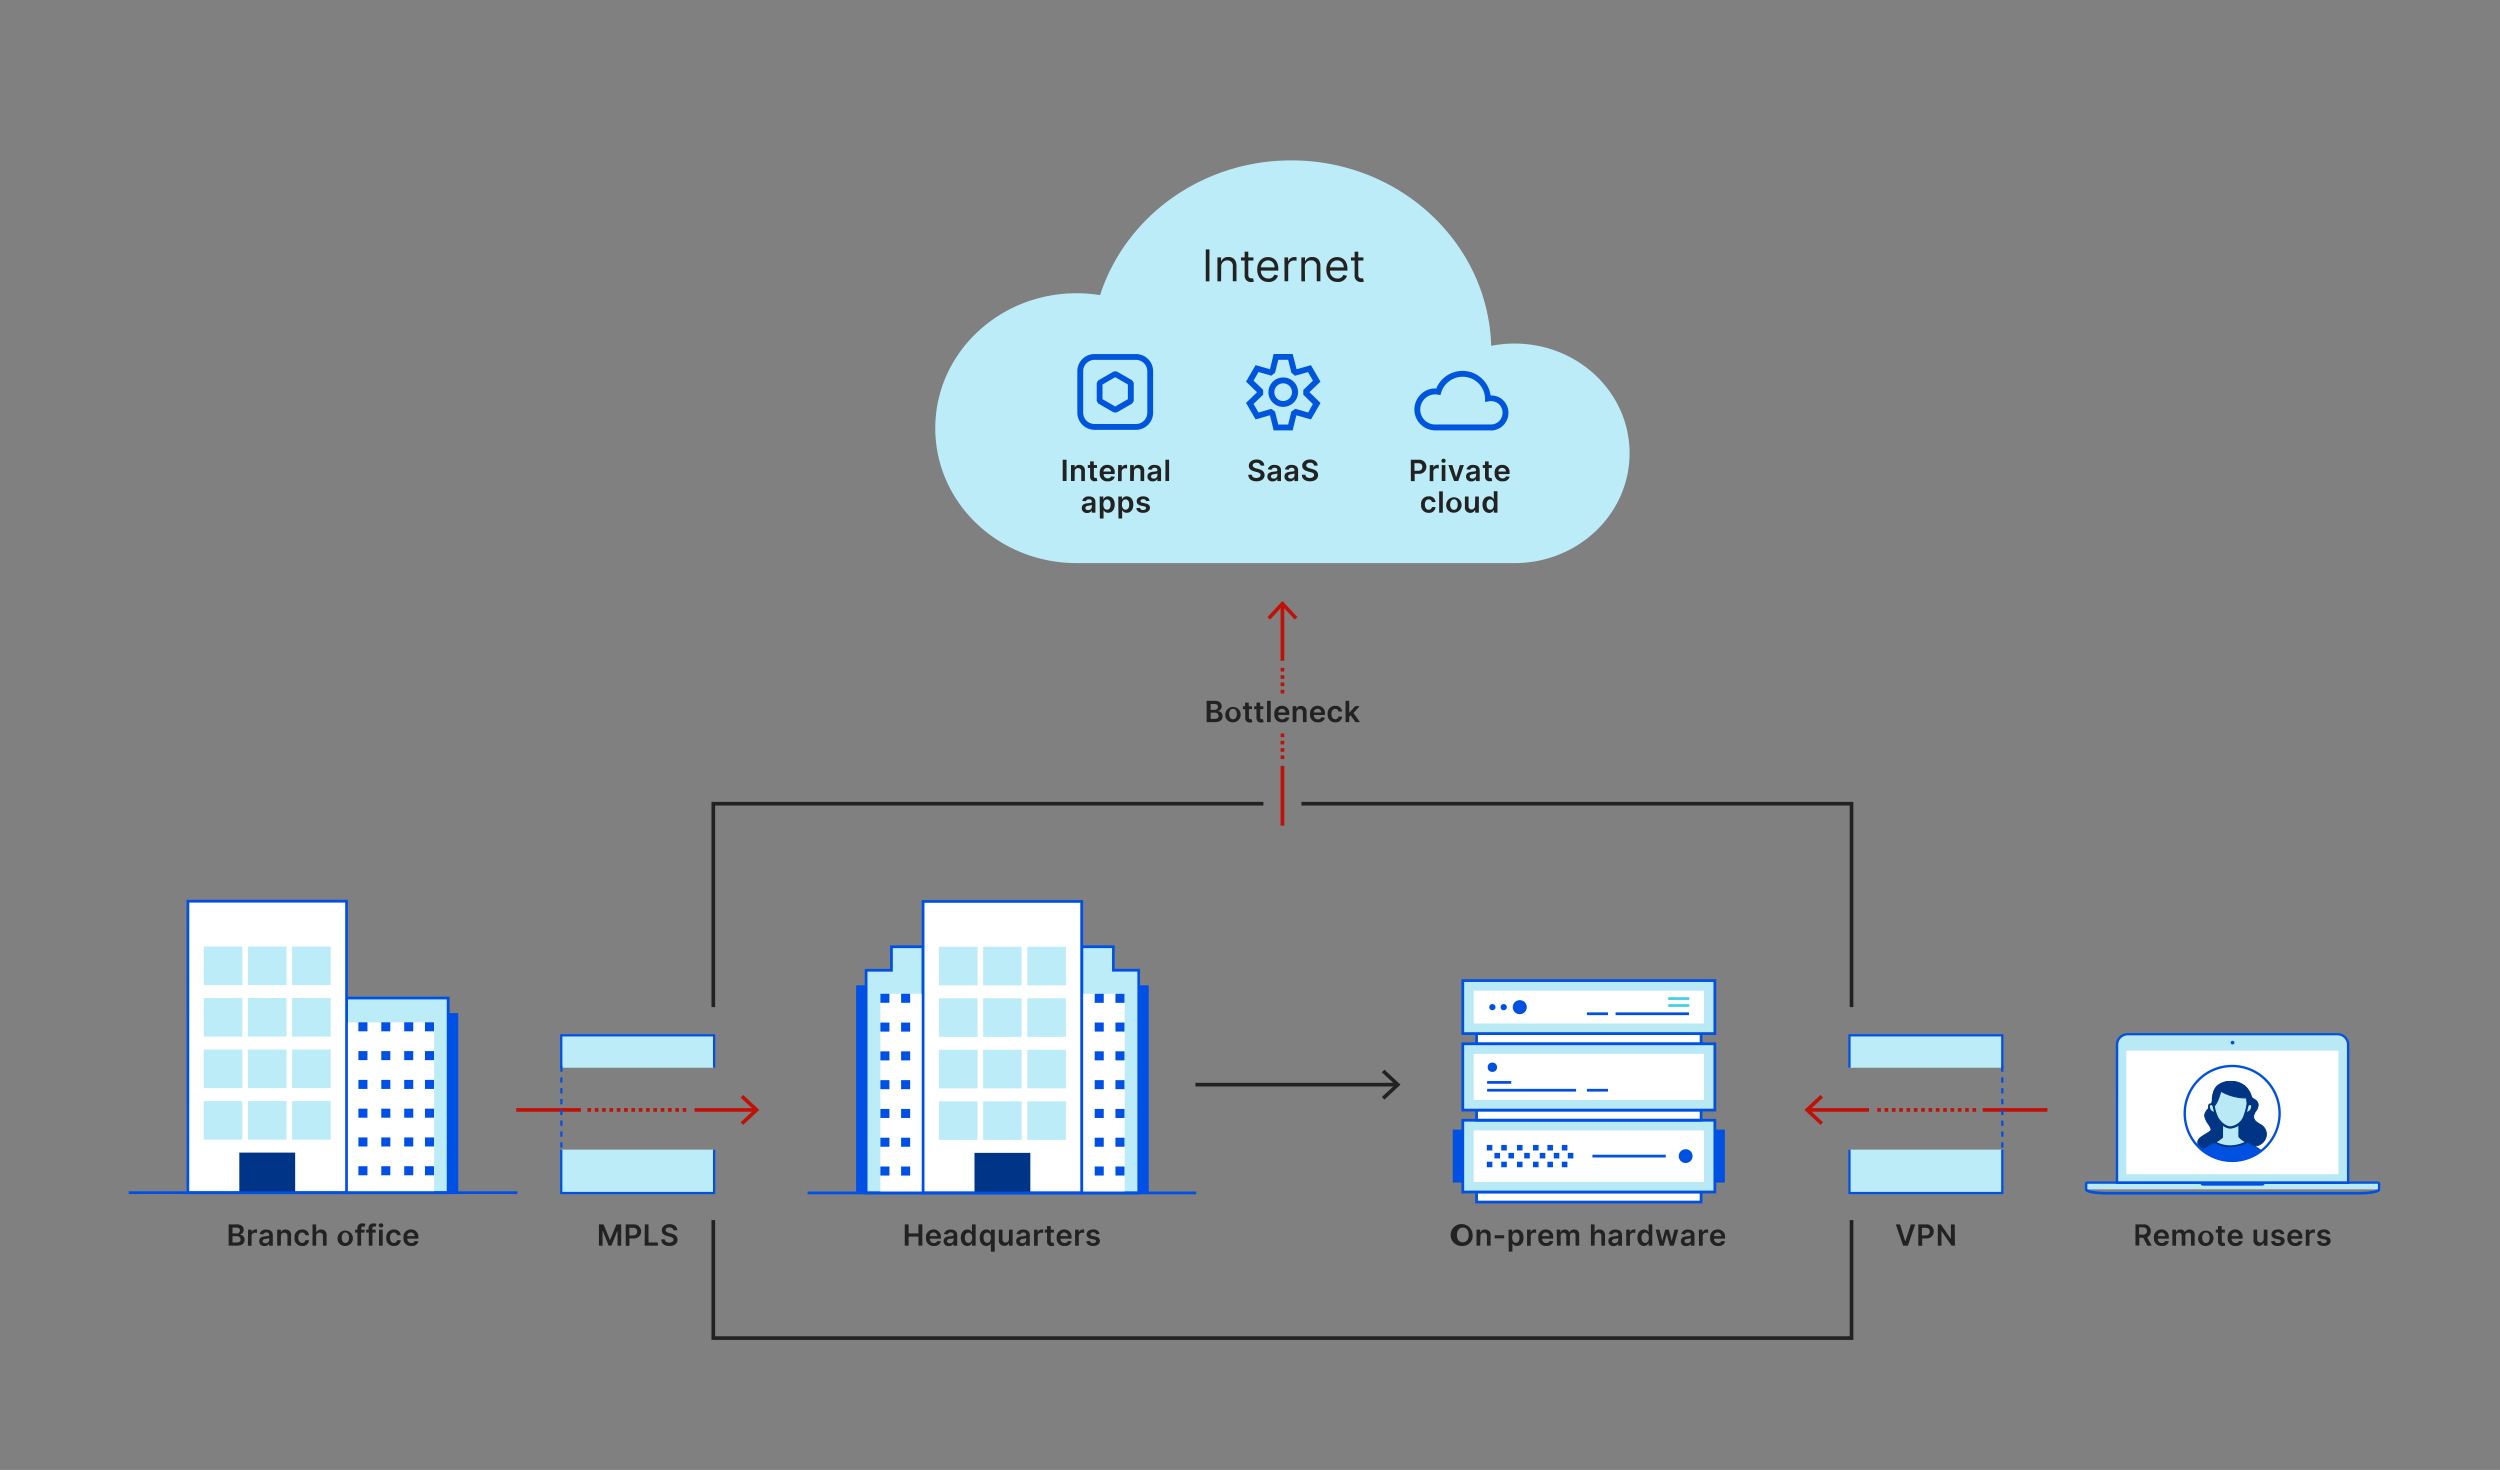<svg id="Layer_1" data-name="Layer 1" xmlns="http://www.w3.org/2000/svg" xmlns:xlink="http://www.w3.org/1999/xlink" viewBox="0 0 682.69 401.4"><rect x="0" y="0" width="682.69" height="401.4" fill="#808080" stroke="none"/><defs><style>.cls-1,.cls-14{fill:#0050e2;}.cls-2{fill:#222;}.cls-3{fill:#fff;}.cls-10,.cls-4{fill:#b9e9f4;}.cls-5{fill:#47cee8;}.cls-6{fill:#bcecf7;}.cls-7{fill:#0050e5;}.cls-8{fill:#003487;}.cls-9{fill:#bf1108;}.cls-10,.cls-12,.cls-14{fill-rule:evenodd;}.cls-11{clip-path:url(#clip-path);}.cls-12,.cls-13{fill:none;}.cls-12{stroke:#0050e2;stroke-miterlimit:10;stroke-width:0.33px;}.cls-15{fill:#003484;}.cls-16{fill:#003680;}.cls-17{fill:#0055dc;}</style><clipPath id="clip-path"><path class="cls-1" d="M643.74,326.22H575.59c-.64,0-6.25,0-6.25-1.39v-1.57a.65.65,0,0,1,.67-.61h79.31a.65.65,0,0,1,.67.61v1.63C650,326.15,644.78,326.22,643.74,326.22Zm5.6-3-79.33,0,0,1.53c.18.21,2.08.74,5.6.74h68.15c4,0,5.38-.55,5.6-.74Z"/></clipPath></defs><path class="cls-2" d="M399.46,340.24a3,3,0,1,1,2.67-3A2.68,2.68,0,0,1,399.46,340.24Zm0-5c-.94,0-1.61.72-1.61,2s.67,2,1.61,2,1.61-.71,1.61-2S400.41,335.21,399.46,335.21Z"/><path class="cls-2" d="M404.2,340.16h-1V335.8h1v.74h.06a1.29,1.29,0,0,1,1.29-.79,1.45,1.45,0,0,1,1.5,1.63v2.78h-1v-2.62a.82.82,0,0,0-.85-.93.9.9,0,0,0-.92,1Z"/><path class="cls-2" d="M410.77,338.16h-2.61v-.84h2.61Z"/><path class="cls-2" d="M411.94,335.8h1v.72H413a1.28,1.28,0,0,1,1.24-.77c1,0,1.8.78,1.8,2.24s-.77,2.25-1.79,2.25a1.31,1.31,0,0,1-1.25-.77H413v2.33h-1Zm2,3.59c.68,0,1-.59,1-1.41s-.35-1.39-1-1.39-1,.55-1,1.39S413.31,339.39,414,339.39Z"/><path class="cls-2" d="M417,335.8h1v.73h.05a1.07,1.07,0,0,1,1.07-.79,2.13,2.13,0,0,1,.37,0v.94a1.88,1.88,0,0,0-.48-.06.93.93,0,0,0-1,1v2.56h-1Z"/><path class="cls-2" d="M420.08,338a2,2,0,0,1,2.06-2.26,1.94,1.94,0,0,1,2,2.2v.31h-3a1.08,1.08,0,0,0,1.11,1.19.91.91,0,0,0,.92-.57l1,.11a1.77,1.77,0,0,1-1.89,1.26A2,2,0,0,1,420.08,338Zm3.07-.44a1,1,0,0,0-1-1,1,1,0,0,0-1.06,1Z"/><path class="cls-2" d="M425.09,335.8h1v.74h.05a1.21,1.21,0,0,1,1.2-.79,1.16,1.16,0,0,1,1.18.79h.05a1.33,1.33,0,0,1,1.31-.79,1.31,1.31,0,0,1,1.36,1.48v2.93h-1v-2.77a.7.7,0,0,0-.75-.78.75.75,0,0,0-.78.83v2.72h-1v-2.81a.7.7,0,0,0-.73-.74.82.82,0,0,0-.8.9v2.65h-1Z"/><path class="cls-2" d="M435.44,340.16h-1v-5.81h1v2.19h.05a1.28,1.28,0,0,1,1.3-.79,1.45,1.45,0,0,1,1.5,1.63v2.78h-1v-2.62a.82.82,0,0,0-.85-.93.92.92,0,0,0-.95,1Z"/><path class="cls-2" d="M439.2,338.94c0-1,.8-1.24,1.65-1.33s1.08-.09,1.08-.39v0c0-.42-.26-.67-.74-.67a.87.87,0,0,0-.89.55l-1-.13a1.73,1.73,0,0,1,1.84-1.2c.84,0,1.78.34,1.78,1.49v2.92h-1v-.6h0a1.33,1.33,0,0,1-1.28.69A1.29,1.29,0,0,1,439.2,338.94Zm2.73-.34v-.52a3.1,3.1,0,0,1-.94.22c-.46.06-.8.23-.8.62s.3.57.73.57A.93.93,0,0,0,441.93,338.6Z"/><path class="cls-2" d="M444.08,335.8h1v.73h.05a1.08,1.08,0,0,1,1.07-.79,2.05,2.05,0,0,1,.37,0v.94a1.86,1.86,0,0,0-.47-.06.94.94,0,0,0-1,1v2.56h-1Z"/><path class="cls-2" d="M447.15,338c0-1.46.79-2.24,1.8-2.24a1.31,1.31,0,0,1,1.25.77h0v-2.17h1v5.81h-1v-.69h-.06a1.33,1.33,0,0,1-1.25.77C447.92,340.24,447.15,339.42,447.15,338Zm3.11,0c0-.84-.36-1.39-1-1.39s-1,.58-1,1.39.36,1.41,1,1.41S450.26,338.83,450.26,338Z"/><path class="cls-2" d="M452.12,335.8h1.05l.76,3.07h0l.79-3.07h1l.79,3.05h0l.75-3.05h1.05l-1.23,4.36h-1.07l-.82-3h-.06l-.82,3h-1.07Z"/><path class="cls-2" d="M459,338.94c0-1,.81-1.24,1.65-1.33s1.08-.09,1.08-.39v0c0-.42-.26-.67-.74-.67a.87.87,0,0,0-.89.55l-1-.13a1.74,1.74,0,0,1,1.85-1.2c.83,0,1.77.34,1.77,1.49v2.92h-1v-.6h0a1.35,1.35,0,0,1-1.29.69A1.29,1.29,0,0,1,459,338.94Zm2.73-.34v-.52a3.1,3.1,0,0,1-.94.22c-.46.06-.8.23-.8.62s.3.57.73.57A.93.93,0,0,0,461.76,338.6Z"/><path class="cls-2" d="M463.91,335.8h1v.73H465a1.09,1.09,0,0,1,1.07-.79,2.05,2.05,0,0,1,.37,0v.94a1.79,1.79,0,0,0-.47-.06.94.94,0,0,0-1,1v2.56h-1Z"/><path class="cls-2" d="M467,338a2,2,0,0,1,2.07-2.26,1.94,1.94,0,0,1,2,2.2v.31h-3a1.08,1.08,0,0,0,1.12,1.19.91.91,0,0,0,.92-.57l1,.11a1.78,1.78,0,0,1-1.9,1.26A2,2,0,0,1,467,338Zm3.07-.44a1,1,0,0,0-1-1,1,1,0,0,0-1.05,1Z"/><rect class="cls-1" x="396.71" y="308.47" width="2.74" height="14.46"/><rect class="cls-1" x="468.28" y="308.47" width="2.74" height="14.46"/><rect class="cls-3" x="432.5" y="296.22" width="2.74" height="61.31" transform="translate(107.02 760.76) rotate(-90)"/><path class="cls-1" d="M464.9,328.62H402.84v-3.49H464.9Zm-61.31-.75h60.56v-2H403.59Z"/><rect class="cls-4" x="399.46" y="305.91" width="68.82" height="19.59"/><path class="cls-1" d="M468.66,325.88H399.08V305.54h69.58Zm-68.83-.75h68.08V306.29H399.83Z"/><rect class="cls-3" x="426.84" y="284.27" width="14.07" height="62.88" transform="translate(749.58 -118.16) rotate(90)"/><rect class="cls-1" x="406.01" y="312.65" width="1.52" height="1.52"/><rect class="cls-1" x="406.01" y="317.23" width="1.52" height="1.52"/><rect class="cls-1" x="408.1" y="314.82" width="1.52" height="1.52"/><rect class="cls-1" x="409.95" y="312.65" width="1.52" height="1.52"/><rect class="cls-1" x="409.95" y="317.23" width="1.52" height="1.52"/><rect class="cls-1" x="411.92" y="314.82" width="1.52" height="1.52"/><rect class="cls-1" x="414.25" y="312.65" width="1.52" height="1.52"/><rect class="cls-1" x="414.25" y="317.23" width="1.52" height="1.52"/><rect class="cls-1" x="416.22" y="314.82" width="1.52" height="1.52"/><rect class="cls-1" x="418.62" y="312.65" width="1.52" height="1.52"/><rect class="cls-1" x="418.62" y="317.23" width="1.52" height="1.52"/><rect class="cls-1" x="420.47" y="314.82" width="1.52" height="1.52"/><rect class="cls-1" x="422.56" y="312.65" width="1.52" height="1.52"/><rect class="cls-1" x="422.56" y="317.23" width="1.52" height="1.52"/><rect class="cls-1" x="424.3" y="314.82" width="1.52" height="1.52"/><rect class="cls-1" x="426.5" y="312.65" width="1.52" height="1.52"/><rect class="cls-1" x="426.5" y="317.23" width="1.52" height="1.52"/><rect class="cls-1" x="428.13" y="314.82" width="1.52" height="1.52"/><circle class="cls-1" cx="460.31" cy="315.71" r="1.89"/><rect class="cls-1" x="434.85" y="315.33" width="20.03" height="0.75"/><rect class="cls-3" x="432.5" y="273.85" width="2.74" height="61.31" transform="translate(129.39 738.39) rotate(-90)"/><path class="cls-1" d="M464.9,306.25H402.84v-3.49H464.9Zm-61.31-.75h60.56v-2H403.59Z"/><rect class="cls-4" x="399.46" y="285.03" width="68.82" height="18.1"/><path class="cls-1" d="M468.66,303.51H399.08V284.66h69.58Zm-68.83-.75h68.08V285.41H399.83Z"/><rect class="cls-3" x="427.58" y="262.64" width="12.58" height="62.88" transform="translate(727.95 -139.79) rotate(90)"/><circle class="cls-1" cx="407.53" cy="291.44" r="1.28"/><rect class="cls-1" x="406.1" y="295.2" width="6.58" height="0.75"/><rect class="cls-1" x="406.1" y="297.34" width="24.29" height="0.75"/><rect class="cls-1" x="433.35" y="297.34" width="5.75" height="0.75"/><rect class="cls-3" x="432.5" y="252.97" width="2.74" height="61.31" transform="translate(150.27 717.51) rotate(-90)"/><path class="cls-1" d="M464.9,285.37H402.84v-3.49H464.9Zm-61.31-.75h60.56v-2H403.59Z"/><rect class="cls-4" x="399.46" y="267.77" width="68.82" height="14.48"/><path class="cls-1" d="M468.66,282.62H399.08V267.4h69.58Zm-68.83-.75h68.08V268.15H399.83Z"/><rect class="cls-3" x="429.39" y="243.57" width="8.95" height="62.88" transform="translate(708.88 -158.86) rotate(90)"/><circle class="cls-1" cx="407.53" cy="275.03" r="0.85"/><circle class="cls-1" cx="410.62" cy="275.03" r="0.85"/><circle class="cls-1" cx="415.01" cy="275.03" r="1.92"/><rect class="cls-1" x="441.18" y="276.46" width="20.03" height="0.75"/><rect class="cls-1" x="433.35" y="276.46" width="5.75" height="0.75"/><rect class="cls-5" x="455.55" y="274.21" width="5.75" height="0.75"/><rect class="cls-5" x="455.55" y="272.31" width="5.75" height="0.75"/><path class="cls-2" d="M247.07,334.35h1.05v2.46h2.69v-2.46h1.06v5.81h-1.06v-2.47h-2.69v2.47h-1.05Z"/><path class="cls-2" d="M252.87,338a2.05,2.05,0,0,1,2.06-2.27,2,2,0,0,1,2,2.21v.31h-3a1.07,1.07,0,0,0,1.11,1.19.91.91,0,0,0,.92-.57l1,.11a1.77,1.77,0,0,1-1.9,1.26A2,2,0,0,1,252.87,338Zm3.07-.44a1,1,0,0,0-1-1,1,1,0,0,0-1.05,1Z"/><path class="cls-2" d="M257.67,338.94c0-1,.81-1.24,1.66-1.33s1.07-.09,1.07-.39v0c0-.43-.26-.67-.73-.67a.88.88,0,0,0-.9.55l-1-.13a1.75,1.75,0,0,1,1.85-1.21c.83,0,1.77.35,1.77,1.5v2.92h-1v-.6h0a1.35,1.35,0,0,1-1.28.69A1.3,1.3,0,0,1,257.67,338.94Zm2.74-.34v-.52a3.25,3.25,0,0,1-1,.22c-.46.06-.8.23-.8.62s.31.57.74.57A.93.93,0,0,0,260.41,338.6Z"/><path class="cls-2" d="M262.37,338c0-1.46.8-2.25,1.8-2.25a1.31,1.31,0,0,1,1.25.78h0v-2.17h1v5.81h-1v-.69h-.06a1.31,1.31,0,0,1-1.25.77C263.14,340.24,262.37,339.42,262.37,338Zm3.11,0c0-.84-.36-1.39-1-1.39s-1,.58-1,1.39.36,1.41,1,1.41S265.48,338.83,265.48,338Z"/><path class="cls-2" d="M270.58,341.8v-2.33h0a1.31,1.31,0,0,1-1.25.77c-1,0-1.79-.82-1.79-2.25s.79-2.25,1.79-2.25a1.31,1.31,0,0,1,1.25.78h.06v-.72h1v6Zm-1-5.21c-.69,0-1,.58-1,1.39s.36,1.41,1,1.41,1-.56,1-1.41S270.24,336.59,269.58,336.59Z"/><path class="cls-2" d="M275.53,335.8h1v4.36h-1v-.77h0a1.36,1.36,0,0,1-1.32.83,1.45,1.45,0,0,1-1.45-1.64V335.8h1v2.62a.81.81,0,0,0,.82.9.92.92,0,0,0,.93-1Z"/><path class="cls-2" d="M277.49,338.94c0-1,.81-1.24,1.66-1.33s1.08-.09,1.08-.39v0c0-.43-.27-.67-.74-.67a.9.9,0,0,0-.9.55l-1-.13a1.76,1.76,0,0,1,1.85-1.21c.83,0,1.77.35,1.77,1.5v2.92h-1v-.6h0a1.34,1.34,0,0,1-1.28.69A1.3,1.3,0,0,1,277.49,338.94Zm2.74-.34v-.52a3.1,3.1,0,0,1-.94.22c-.46.06-.81.23-.81.62s.31.57.74.57A.93.93,0,0,0,280.23,338.6Z"/><path class="cls-2" d="M282.37,335.8h1v.73h.05a1.07,1.07,0,0,1,1.07-.79,2.05,2.05,0,0,1,.37,0v.94a1.88,1.88,0,0,0-.48-.06.93.93,0,0,0-1,1v2.56h-1Z"/><path class="cls-2" d="M287.8,336.6h-.86v2.25c0,.41.21.5.47.5a1,1,0,0,0,.3,0l.17.81a2.4,2.4,0,0,1-.6.1,1.17,1.17,0,0,1-1.36-1.2V336.6h-.62v-.8h.62v-1h1v1h.86Z"/><path class="cls-2" d="M288.56,338a2.05,2.05,0,0,1,2.06-2.27,2,2,0,0,1,2,2.21v.31h-3a1.08,1.08,0,0,0,1.11,1.19.91.91,0,0,0,.92-.57l1,.11a1.77,1.77,0,0,1-1.89,1.26A2,2,0,0,1,288.56,338Zm3.07-.44a1,1,0,0,0-1-1,1,1,0,0,0-1.06,1Z"/><path class="cls-2" d="M293.57,335.8h1v.73h.05a1.09,1.09,0,0,1,1.08-.79,2,2,0,0,1,.36,0v.94a1.79,1.79,0,0,0-.47-.06.93.93,0,0,0-1,1v2.56h-1Z"/><path class="cls-2" d="M299.33,337.06a.76.76,0,0,0-.8-.55c-.43,0-.76.21-.75.5s.17.41.61.51l.74.15c.83.18,1.23.56,1.23,1.18,0,.83-.77,1.4-1.86,1.4s-1.74-.48-1.87-1.28l1-.1a.78.78,0,0,0,.87.6c.48,0,.81-.22.81-.52s-.19-.41-.59-.5l-.74-.15c-.84-.18-1.23-.6-1.23-1.23,0-.81.71-1.33,1.76-1.33a1.58,1.58,0,0,1,1.76,1.21Z"/><path class="cls-2" d="M329.5,191.38h2.23c1.26,0,1.88.64,1.88,1.51a1.21,1.21,0,0,1-1,1.23v.06a1.35,1.35,0,0,1,1.24,1.43c0,.9-.65,1.58-2,1.58H329.5Zm2.1,2.47a.86.86,0,0,0,1-.83c0-.45-.32-.77-.94-.77h-1.06v1.6Zm.09,2.46c.76,0,1.08-.32,1.08-.78a.94.94,0,0,0-1-.92h-1.16v1.7Z"/><path class="cls-2" d="M334.61,195a2.1,2.1,0,1,1,2.09,2.25A2,2,0,0,1,334.61,195Zm3.14,0c0-.8-.35-1.44-1.05-1.44s-1.05.64-1.05,1.44.35,1.42,1.05,1.42S337.75,195.82,337.75,195Z"/><path class="cls-2" d="M341.92,193.63h-.86v2.25c0,.41.2.51.46.51a1.44,1.44,0,0,0,.3,0l.18.8a2.09,2.09,0,0,1-.61.1,1.17,1.17,0,0,1-1.36-1.2v-2.42h-.62v-.8H340v-1h1v1h.86Z"/><path class="cls-2" d="M345,193.63h-.86v2.25c0,.41.2.51.46.51a1.44,1.44,0,0,0,.3,0l.18.8a2.09,2.09,0,0,1-.61.1,1.17,1.17,0,0,1-1.36-1.2v-2.42h-.62v-.8h.62v-1h1v1H345Z"/><path class="cls-2" d="M347,197.19h-1v-5.81h1Z"/><path class="cls-2" d="M348,195a2,2,0,0,1,2.06-2.26,1.94,1.94,0,0,1,2,2.2v.31h-3a1.07,1.07,0,0,0,1.11,1.19.91.91,0,0,0,.92-.57l1,.11a1.77,1.77,0,0,1-1.9,1.26A2,2,0,0,1,348,195Zm3.07-.44a1,1,0,0,0-1-1,1,1,0,0,0-1,1Z"/><path class="cls-2" d="M354,197.19h-1v-4.36h1v.74H354a1.31,1.31,0,0,1,1.3-.79,1.45,1.45,0,0,1,1.49,1.64v2.77h-1v-2.62a.82.82,0,0,0-.84-.93.9.9,0,0,0-.93,1Z"/><path class="cls-2" d="M357.74,195a2,2,0,0,1,2.06-2.26,1.94,1.94,0,0,1,2,2.2v.31h-3a1.07,1.07,0,0,0,1.11,1.19.91.91,0,0,0,.92-.57l1,.11a1.77,1.77,0,0,1-1.9,1.26A2,2,0,0,1,357.74,195Zm3.07-.44a1,1,0,0,0-1-1,1,1,0,0,0-1.05,1Z"/><path class="cls-2" d="M362.56,195a2,2,0,0,1,2.08-2.25,1.7,1.7,0,0,1,1.87,1.56h-1a.85.85,0,0,0-.87-.74c-.64,0-1.06.53-1.06,1.41s.41,1.43,1.06,1.43a.85.85,0,0,0,.87-.74h1a1.7,1.7,0,0,1-1.86,1.58A2,2,0,0,1,362.56,195Z"/><path class="cls-2" d="M367.44,191.38h1v3.2h.07l1.57-1.75h1.2l-1.69,1.88,1.79,2.48h-1.23l-1.33-1.86-.38.4v1.46h-1Z"/><polygon class="cls-6" points="236.51 325.77 252.08 325.77 252.08 258.54 243.44 258.54 243.44 264.96 236.51 264.96 236.51 325.77"/><path class="cls-7" d="M252.45,326.14H236.14V264.58h6.92v-6.42h9.39Zm-15.56-.75H251.7V258.91h-7.89v6.42h-6.92Z"/><rect class="cls-3" x="240.41" y="271.37" width="11.38" height="54.1"/><polygon class="cls-6" points="310.96 325.77 295.4 325.77 295.4 258.54 304.05 258.54 304.05 264.96 310.96 264.96 310.96 325.77"/><path class="cls-7" d="M311.34,326.14H295v-68h9.39v6.42h6.92Zm-15.56-.75h14.81V265.33h-6.92v-6.42h-7.89Z"/><rect class="cls-3" x="295.74" y="271.37" width="11.38" height="54.1"/><rect class="cls-7" x="240.41" y="271.37" width="2.47" height="2.47"/><rect class="cls-7" x="246.07" y="271.37" width="2.47" height="2.47"/><rect class="cls-7" x="240.41" y="279.24" width="2.47" height="2.47"/><rect class="cls-7" x="246.07" y="279.24" width="2.47" height="2.47"/><rect class="cls-7" x="240.41" y="287.1" width="2.47" height="2.47"/><rect class="cls-7" x="246.07" y="287.1" width="2.47" height="2.47"/><rect class="cls-7" x="240.41" y="294.96" width="2.47" height="2.47"/><rect class="cls-7" x="246.07" y="294.96" width="2.47" height="2.47"/><rect class="cls-7" x="240.41" y="302.82" width="2.47" height="2.47"/><rect class="cls-7" x="246.07" y="302.82" width="2.47" height="2.47"/><rect class="cls-7" x="240.41" y="310.68" width="2.47" height="2.47"/><rect class="cls-7" x="246.07" y="310.68" width="2.47" height="2.47"/><rect class="cls-7" x="240.41" y="318.55" width="2.47" height="2.47"/><rect class="cls-7" x="246.07" y="318.55" width="2.47" height="2.47"/><rect class="cls-7" x="304.61" y="271.37" width="2.47" height="2.47" transform="translate(611.68 545.22) rotate(-180)"/><rect class="cls-7" x="298.94" y="271.37" width="2.47" height="2.47" transform="translate(600.35 545.22) rotate(-180)"/><rect class="cls-7" x="304.61" y="279.24" width="2.47" height="2.47" transform="translate(611.68 560.94) rotate(-180)"/><rect class="cls-7" x="298.94" y="279.24" width="2.47" height="2.47" transform="translate(600.35 560.94) rotate(-180)"/><rect class="cls-7" x="304.61" y="287.1" width="2.47" height="2.47" transform="translate(611.68 576.66) rotate(-180)"/><rect class="cls-7" x="298.94" y="287.1" width="2.47" height="2.47" transform="translate(600.35 576.66) rotate(-180)"/><rect class="cls-7" x="304.61" y="294.96" width="2.47" height="2.47" transform="translate(611.68 592.39) rotate(-180)"/><rect class="cls-7" x="298.94" y="294.96" width="2.47" height="2.47" transform="translate(600.35 592.39) rotate(-180)"/><rect class="cls-7" x="304.61" y="302.82" width="2.47" height="2.47" transform="translate(611.68 608.11) rotate(-180)"/><rect class="cls-7" x="298.94" y="302.82" width="2.47" height="2.47" transform="translate(600.35 608.11) rotate(-180)"/><rect class="cls-7" x="304.61" y="310.68" width="2.47" height="2.47" transform="translate(611.68 623.83) rotate(-180)"/><rect class="cls-7" x="298.94" y="310.68" width="2.47" height="2.47" transform="translate(600.35 623.83) rotate(-180)"/><rect class="cls-7" x="304.61" y="318.55" width="2.47" height="2.47" transform="translate(611.68 639.56) rotate(-180)"/><rect class="cls-7" x="298.94" y="318.55" width="2.47" height="2.47" transform="translate(600.35 639.56) rotate(-180)"/><rect class="cls-7" x="310.96" y="269.07" width="2.73" height="56.7"/><rect class="cls-7" x="233.79" y="269.07" width="2.73" height="56.7"/><rect class="cls-3" x="252.08" y="246.16" width="43.32" height="79.6"/><path class="cls-7" d="M295.78,326.14H251.7V245.79h44.08Zm-43.33-.75H295V246.54H252.45Z"/><rect class="cls-8" x="266.11" y="314.82" width="15.25" height="10.95"/><rect class="cls-6" x="256.41" y="258.54" width="10.53" height="10.53"/><rect class="cls-6" x="268.47" y="258.54" width="10.53" height="10.53"/><rect class="cls-6" x="280.54" y="258.54" width="10.53" height="10.53"/><rect class="cls-6" x="256.41" y="272.61" width="10.53" height="10.53"/><rect class="cls-6" x="268.47" y="272.61" width="10.53" height="10.53"/><rect class="cls-6" x="280.54" y="272.61" width="10.53" height="10.53"/><rect class="cls-6" x="256.41" y="286.68" width="10.53" height="10.53"/><rect class="cls-6" x="268.47" y="286.68" width="10.53" height="10.53"/><rect class="cls-6" x="280.54" y="286.68" width="10.53" height="10.53"/><rect class="cls-6" x="256.41" y="300.75" width="10.53" height="10.53"/><rect class="cls-6" x="268.47" y="300.75" width="10.53" height="10.53"/><rect class="cls-6" x="280.54" y="300.75" width="10.53" height="10.53"/><rect class="cls-7" x="220.52" y="325.39" width="106.14" height="0.75"/><rect class="cls-2" x="326.45" y="295.69" width="54.91" height="1"/><polygon class="cls-2" points="378.05 300.28 377.36 299.55 380.98 296.19 377.36 292.84 378.05 292.1 382.44 296.19 378.05 300.28"/><rect class="cls-9" x="349.7" y="165.2" width="1" height="15.24"/><polygon class="cls-9" points="354.29 168.51 353.56 169.19 350.2 165.58 346.84 169.19 346.11 168.51 350.2 164.11 354.29 168.51"/><rect class="cls-9" x="349.7" y="209.15" width="1" height="16.33"/><rect class="cls-6" x="94.63" y="272.54" width="27.78" height="53.16"/><path class="cls-7" d="M122.78,326.07H94.26V272.16h28.52ZM95,325.32h27V272.91H95Z"/><rect class="cls-3" x="94.63" y="279.18" width="23.93" height="46.22"/><rect class="cls-7" x="116.05" y="287.03" width="2.47" height="2.47" transform="translate(234.57 576.53) rotate(-180)"/><rect class="cls-7" x="116.05" y="294.89" width="2.47" height="2.47" transform="translate(234.57 592.25) rotate(-180)"/><rect class="cls-7" x="116.05" y="302.75" width="2.47" height="2.47" transform="translate(234.57 607.97) rotate(-180)"/><rect class="cls-7" x="116.05" y="310.62" width="2.47" height="2.47" transform="translate(234.57 623.7) rotate(-180)"/><rect class="cls-7" x="116.05" y="318.48" width="2.47" height="2.47" transform="translate(234.57 639.42) rotate(-180)"/><rect class="cls-7" x="116.05" y="279.17" width="2.47" height="2.47" transform="translate(234.57 560.8) rotate(-180)"/><rect class="cls-7" x="110.39" y="287.03" width="2.47" height="2.47" transform="translate(223.24 576.53) rotate(-180)"/><rect class="cls-7" x="110.39" y="294.89" width="2.47" height="2.47" transform="translate(223.24 592.25) rotate(-180)"/><rect class="cls-7" x="110.39" y="302.75" width="2.47" height="2.47" transform="translate(223.24 607.97) rotate(-180)"/><rect class="cls-7" x="110.39" y="310.62" width="2.47" height="2.47" transform="translate(223.24 623.7) rotate(-180)"/><rect class="cls-7" x="110.39" y="318.48" width="2.47" height="2.47" transform="translate(223.24 639.42) rotate(-180)"/><rect class="cls-7" x="110.39" y="279.17" width="2.47" height="2.47" transform="translate(223.24 560.8) rotate(-180)"/><rect class="cls-7" x="104.13" y="287.03" width="2.47" height="2.47" transform="translate(210.72 576.53) rotate(-180)"/><rect class="cls-7" x="104.13" y="294.89" width="2.47" height="2.47" transform="translate(210.72 592.25) rotate(-180)"/><rect class="cls-7" x="104.13" y="302.75" width="2.47" height="2.47" transform="translate(210.72 607.97) rotate(-180)"/><rect class="cls-7" x="104.13" y="310.62" width="2.47" height="2.47" transform="translate(210.72 623.7) rotate(-180)"/><rect class="cls-7" x="104.13" y="318.48" width="2.47" height="2.47" transform="translate(210.72 639.42) rotate(-180)"/><rect class="cls-7" x="104.13" y="279.17" width="2.47" height="2.47" transform="translate(210.72 560.8) rotate(-180)"/><rect class="cls-7" x="97.87" y="287.03" width="2.47" height="2.47" transform="translate(198.21 576.53) rotate(-180)"/><rect class="cls-7" x="97.87" y="294.89" width="2.47" height="2.47" transform="translate(198.21 592.25) rotate(-180)"/><rect class="cls-7" x="97.87" y="302.75" width="2.47" height="2.47" transform="translate(198.21 607.97) rotate(-180)"/><rect class="cls-7" x="97.87" y="310.62" width="2.47" height="2.47" transform="translate(198.21 623.7) rotate(-180)"/><rect class="cls-7" x="97.87" y="318.48" width="2.47" height="2.47" transform="translate(198.21 639.42) rotate(-180)"/><rect class="cls-7" x="97.87" y="279.17" width="2.47" height="2.47" transform="translate(198.21 560.8) rotate(-180)"/><rect class="cls-7" x="122.41" y="276.65" width="2.73" height="49.04"/><rect class="cls-3" x="51.31" y="246.1" width="43.32" height="79.6"/><path class="cls-7" d="M95,326.07H50.94V245.72H95Zm-43.32-.75H94.26V246.47H51.69Z"/><rect class="cls-8" x="65.35" y="314.75" width="15.25" height="10.95"/><rect class="cls-6" x="55.64" y="258.47" width="10.53" height="10.53"/><rect class="cls-6" x="67.7" y="258.47" width="10.53" height="10.53"/><rect class="cls-6" x="79.77" y="258.47" width="10.53" height="10.53"/><rect class="cls-6" x="55.64" y="272.54" width="10.53" height="10.53"/><rect class="cls-6" x="67.7" y="272.54" width="10.53" height="10.53"/><rect class="cls-6" x="79.77" y="272.54" width="10.53" height="10.53"/><rect class="cls-6" x="55.64" y="286.61" width="10.53" height="10.53"/><rect class="cls-6" x="67.7" y="286.61" width="10.53" height="10.53"/><rect class="cls-6" x="79.77" y="286.61" width="10.53" height="10.53"/><rect class="cls-6" x="55.64" y="300.68" width="10.53" height="10.53"/><rect class="cls-6" x="67.7" y="300.68" width="10.53" height="10.53"/><rect class="cls-6" x="79.77" y="300.68" width="10.53" height="10.53"/><rect class="cls-7" x="35.15" y="325.32" width="106.14" height="0.75"/><path class="cls-2" d="M62.44,334.35h2.22c1.26,0,1.89.64,1.89,1.51a1.21,1.21,0,0,1-1,1.23v.06a1.35,1.35,0,0,1,1.24,1.43c0,.9-.65,1.58-2,1.58H62.44Zm2.09,2.47a.86.86,0,0,0,1-.83c0-.45-.32-.77-.94-.77H63.49v1.6Zm.09,2.46c.77,0,1.08-.32,1.08-.78a.94.94,0,0,0-1-.92H63.49v1.7Z"/><path class="cls-2" d="M67.73,335.8h1v.73h0a1.09,1.09,0,0,1,1.08-.79,2.22,2.22,0,0,1,.37,0v.94a2,2,0,0,0-.48-.06.93.93,0,0,0-1,1v2.56h-1Z"/><path class="cls-2" d="M70.78,338.94c0-1,.81-1.24,1.65-1.33s1.08-.09,1.08-.39v0c0-.42-.26-.67-.74-.67a.87.87,0,0,0-.89.55l-1-.13a1.74,1.74,0,0,1,1.85-1.2c.83,0,1.77.34,1.77,1.49v2.92h-1v-.6h0a1.35,1.35,0,0,1-1.28.69A1.3,1.3,0,0,1,70.78,338.94Zm2.74-.34v-.52a3.25,3.25,0,0,1-1,.22c-.46.06-.8.23-.8.62s.31.57.73.57A.93.93,0,0,0,73.52,338.6Z"/><path class="cls-2" d="M76.69,340.16h-1V335.8h1v.74h0a1.31,1.31,0,0,1,1.3-.79,1.45,1.45,0,0,1,1.5,1.64v2.77h-1v-2.62a.82.82,0,0,0-.85-.93.9.9,0,0,0-.92,1Z"/><path class="cls-2" d="M80.43,338a2,2,0,0,1,2.08-2.25,1.71,1.71,0,0,1,1.88,1.56h-1a.86.86,0,0,0-.88-.74c-.63,0-1.06.53-1.06,1.41s.42,1.43,1.06,1.43a.86.86,0,0,0,.88-.74h1a1.71,1.71,0,0,1-1.87,1.58A2,2,0,0,1,80.43,338Z"/><path class="cls-2" d="M86.34,340.16h-1v-5.81h1v2.19h.05a1.28,1.28,0,0,1,1.3-.79,1.44,1.44,0,0,1,1.5,1.64v2.77h-1v-2.62a.82.82,0,0,0-.85-.93.92.92,0,0,0-1,1Z"/><path class="cls-2" d="M92.18,338a2.1,2.1,0,1,1,2.09,2.25A2,2,0,0,1,92.18,338Zm3.14,0c0-.8-.35-1.44-1-1.44s-1,.64-1,1.44.35,1.42,1,1.42S95.32,338.79,95.32,338Z"/><path class="cls-2" d="M99.52,336.6h-.91v3.56h-1V336.6h-.65v-.8h.65v-.41A1.24,1.24,0,0,1,99,334.08a2.48,2.48,0,0,1,.78.12l-.21.79a1.16,1.16,0,0,0-.38-.06c-.39,0-.53.19-.53.53v.34h.91Z"/><path class="cls-2" d="M102.62,336.6h-.91v3.56h-1V336.6H100v-.8h.64v-.41a1.25,1.25,0,0,1,1.37-1.31,2.48,2.48,0,0,1,.78.12l-.21.79a1.21,1.21,0,0,0-.38-.06c-.39,0-.53.19-.53.53v.34h.91Z"/><path class="cls-2" d="M103.42,334.63a.58.58,0,0,1,.6-.56.56.56,0,1,1,0,1.11A.58.58,0,0,1,103.42,334.63Zm.08,1.17h1v4.36h-1Z"/><path class="cls-2" d="M105.48,338a2.05,2.05,0,0,1,2.09-2.25,1.71,1.71,0,0,1,1.87,1.56h-1a.86.86,0,0,0-.88-.74c-.63,0-1.06.53-1.06,1.41s.42,1.43,1.06,1.43a.86.86,0,0,0,.88-.74h1a1.71,1.71,0,0,1-1.87,1.58A2,2,0,0,1,105.48,338Z"/><path class="cls-2" d="M110.18,338a2,2,0,0,1,2.06-2.26,1.94,1.94,0,0,1,2,2.2v.31h-3a1.08,1.08,0,0,0,1.11,1.19.93.93,0,0,0,.93-.57l1,.11a1.77,1.77,0,0,1-1.89,1.26A2,2,0,0,1,110.18,338Zm3.07-.44a1,1,0,0,0-1-1,1,1,0,0,0-1.06,1Z"/><polyline class="cls-6" points="153.27 291.57 153.27 282.73 195 282.73 195 291.57"/><polygon class="cls-7" points="195.31 291.57 194.7 291.57 194.7 283.03 153.57 283.03 153.57 291.57 152.96 291.57 152.96 282.42 195.31 282.42 195.31 291.57"/><polyline class="cls-6" points="195 313.94 195 325.79 153.27 325.79 153.27 313.94"/><polygon class="cls-7" points="195.31 326.09 152.96 326.09 152.96 313.94 153.57 313.94 153.57 325.48 194.7 325.48 194.7 313.94 195.31 313.94 195.31 326.09"/><path class="cls-2" d="M164.82,334.35l1.72,4.21h.07l1.73-4.21h1.29v5.81h-1v-4h-.06l-1.6,4h-.76l-1.61-4h-.05v4h-1v-5.81Z"/><path class="cls-2" d="M170.86,334.35H173a1.93,1.93,0,1,1,0,3.85h-1.12v2h-1Zm2,3a1,1,0,0,0,1.14-1.06c0-.62-.35-1-1.14-1h-1v2.1Z"/><path class="cls-2" d="M176.09,334.35h1v4.93h2.56v.88h-3.61Z"/><path class="cls-2" d="M182.76,335.16c-.66,0-1,.32-1,.76s.51.68,1,.8l.55.13c.87.21,1.7.67,1.71,1.68s-.81,1.72-2.21,1.72-2.21-.65-2.25-1.81h1c0,.61.56.91,1.21.91s1.16-.33,1.16-.83-.41-.65-1-.81l-.66-.17c-1-.24-1.55-.72-1.55-1.56,0-1,.91-1.71,2.13-1.71s2.08.69,2.1,1.68h-1C183.8,335.45,183.39,335.16,182.76,335.16Z"/><polygon class="cls-2" points="505.11 364.9 195.29 364.9 195.29 333.18 194.29 333.18 194.29 365.9 506.11 365.9 506.11 333.18 505.11 333.18 505.11 364.9"/><polygon class="cls-2" points="505.11 219.97 505.11 275.01 506.11 275.01 506.11 218.97 355.39 218.97 355.39 219.97 505.11 219.97"/><polygon class="cls-2" points="195.29 219.97 345.01 219.97 345.01 218.97 194.29 218.97 194.29 275.01 195.29 275.01 195.29 219.97"/><polyline class="cls-6" points="546.78 291.57 546.78 282.73 505.04 282.73 505.04 291.57"/><polygon class="cls-7" points="547.09 291.57 546.47 291.57 546.47 283.03 505.35 283.03 505.35 291.57 504.74 291.57 504.74 282.42 547.09 282.42 547.09 291.57"/><rect class="cls-9" x="189.67" y="302.59" width="16.58" height="1"/><polygon class="cls-9" points="202.93 307.18 202.25 306.45 205.86 303.09 202.25 299.74 202.93 299 207.33 303.09 202.93 307.18"/><rect class="cls-9" x="140.96" y="302.59" width="17.66" height="1"/><path class="cls-9" d="M187.42,303.59h-1v-1h1Zm-2,0h-1v-1h1Zm-2,0h-1v-1h1Zm-2,0h-1v-1h1Zm-2,0h-1v-1h1Zm-2,0h-1v-1h1Zm-2,0h-1v-1h1Zm-2,0h-1v-1h1Zm-2,0h-1v-1h1Zm-2,0h-1v-1h1Zm-2,0h-1v-1h1Zm-2,0h-1v-1h1Zm-2,0h-1v-1h1Zm-2,0h-1v-1h1Z"/><rect class="cls-9" x="493.81" y="302.59" width="16.58" height="1"/><polygon class="cls-9" points="497.13 299 497.81 299.74 494.19 303.09 497.81 306.45 497.13 307.18 492.73 303.09 497.13 299"/><rect class="cls-9" x="541.44" y="302.59" width="17.66" height="1"/><path class="cls-9" d="M539.63,303.59h-1v-1h1Zm-2,0h-1v-1h1Zm-2,0h-1v-1h1Zm-2,0h-1v-1h1Zm-2,0h-1v-1h1Zm-2,0h-1v-1h1Zm-2,0h-1v-1h1Zm-2,0h-1v-1h1Zm-2,0h-1v-1h1Zm-2,0h-1v-1h1Zm-2,0h-1v-1h1Zm-2,0h-1v-1h1Zm-2,0h-1v-1h1Zm-2,0h-1v-1h1Z"/><polyline class="cls-6" points="505.04 313.94 505.04 325.79 546.78 325.79 546.78 313.94"/><polygon class="cls-7" points="547.09 326.09 504.74 326.09 504.74 313.94 505.35 313.94 505.35 325.48 546.47 325.48 546.47 313.94 547.09 313.94 547.09 326.09"/><path class="cls-2" d="M520.26,338.92h.06l1.51-4.57H523l-2,5.81h-1.3l-2-5.81h1.15Z"/><path class="cls-2" d="M523.84,334.35H526a1.93,1.93,0,1,1,0,3.85H524.9v2h-1.06Zm2,3a1,1,0,0,0,1.13-1.06c0-.62-.35-1-1.14-1h-1v2.1Z"/><path class="cls-2" d="M533.85,340.16h-.94l-2.74-4h0v4h-1v-5.81H530l2.74,4h0v-4h1.05Z"/><path class="cls-2" d="M583.14,334.35h2.18a1.8,1.8,0,0,1,2,1.86,1.65,1.65,0,0,1-1,1.65l1.26,2.3H586.4L585.26,338h-1.07v2.13h-1.05Zm2,2.81c.78,0,1.13-.33,1.13-1s-.35-1-1.14-1h-1v1.93Z"/><path class="cls-2" d="M588.19,338a2.05,2.05,0,0,1,2.06-2.27,2,2,0,0,1,2,2.21v.31h-3a1.06,1.06,0,0,0,1.11,1.18.91.91,0,0,0,.92-.56l1,.11a1.77,1.77,0,0,1-1.9,1.26A2,2,0,0,1,588.19,338Zm3.07-.44a1,1,0,0,0-1-1,1,1,0,0,0-1,1Z"/><path class="cls-2" d="M593.2,335.8h1v.74h.05a1.21,1.21,0,0,1,1.2-.8,1.18,1.18,0,0,1,1.18.8h0a1.35,1.35,0,0,1,1.31-.8,1.33,1.33,0,0,1,1.37,1.49v2.93h-1v-2.77a.7.7,0,0,0-.75-.78.76.76,0,0,0-.79.83v2.72h-1v-2.81a.7.7,0,0,0-.74-.74.83.83,0,0,0-.8.9v2.65h-1Z"/><path class="cls-2" d="M600.27,338a2.1,2.1,0,1,1,2.09,2.25A2,2,0,0,1,600.27,338Zm3.14,0c0-.79-.35-1.43-1-1.43s-1.05.64-1.05,1.43.35,1.43,1.05,1.43S603.41,338.79,603.41,338Z"/><path class="cls-2" d="M607.58,336.6h-.86v2.25c0,.41.2.5.46.5a1,1,0,0,0,.3,0l.18.81a2.5,2.5,0,0,1-.61.1,1.17,1.17,0,0,1-1.36-1.2V336.6h-.62v-.8h.62v-1h1v1h.86Z"/><path class="cls-2" d="M608.33,338a2.06,2.06,0,0,1,2.07-2.27,2,2,0,0,1,2,2.21v.31h-3a1.07,1.07,0,0,0,1.11,1.18.91.91,0,0,0,.93-.56l1,.11a1.78,1.78,0,0,1-1.9,1.26A2,2,0,0,1,608.33,338Zm3.07-.44a1,1,0,0,0-1-1,1,1,0,0,0-1,1Z"/><path class="cls-2" d="M618.19,335.8h1v4.36h-1v-.77h-.05a1.36,1.36,0,0,1-1.31.83,1.44,1.44,0,0,1-1.45-1.64V335.8h1v2.62a.81.81,0,0,0,.83.9.93.93,0,0,0,.93-1Z"/><path class="cls-2" d="M622.86,337.06a.76.76,0,0,0-.8-.55c-.43,0-.76.2-.75.5s.17.41.61.51l.75.15c.82.18,1.22.56,1.22,1.18,0,.83-.77,1.4-1.86,1.4s-1.74-.48-1.87-1.28l1-.1a.78.78,0,0,0,.87.6c.49,0,.81-.22.81-.52s-.19-.41-.59-.5l-.74-.15c-.84-.18-1.23-.6-1.23-1.23,0-.81.71-1.33,1.76-1.33A1.57,1.57,0,0,1,623.8,337Z"/><path class="cls-2" d="M624.64,338a2.05,2.05,0,0,1,2.06-2.27,2,2,0,0,1,2,2.21v.31h-3a1.06,1.06,0,0,0,1.11,1.18.91.91,0,0,0,.92-.56l1,.11a1.77,1.77,0,0,1-1.9,1.26A2,2,0,0,1,624.64,338Zm3.07-.44a1,1,0,0,0-1-1,1,1,0,0,0-1.05,1Z"/><path class="cls-2" d="M629.65,335.8h1v.73h.05a1.08,1.08,0,0,1,1.07-.79,2.05,2.05,0,0,1,.37,0v.94a1.88,1.88,0,0,0-.48-.06.93.93,0,0,0-1,1v2.56h-1Z"/><path class="cls-2" d="M635.41,337.06a.77.77,0,0,0-.81-.55c-.42,0-.75.2-.75.5s.18.41.62.51l.74.15c.82.18,1.23.56,1.23,1.18,0,.83-.77,1.4-1.86,1.4s-1.75-.48-1.87-1.28l1-.1a.77.77,0,0,0,.86.6c.49,0,.81-.22.81-.52s-.18-.41-.58-.5l-.75-.15c-.83-.18-1.23-.6-1.22-1.23,0-.81.71-1.33,1.76-1.33a1.57,1.57,0,0,1,1.75,1.21Z"/><path class="cls-4" d="M649.66,323.26a.32.32,0,0,0-.34-.28H570a.33.33,0,0,0-.35.28v1.51h80Z"/><path class="cls-10" d="M638.32,282.41H581a2.9,2.9,0,0,0-2.89,2.86V323h63.11V285.27A2.89,2.89,0,0,0,638.32,282.41Z"/><path class="cls-1" d="M641.54,323.31H577.78v-38a3.2,3.2,0,0,1,3.21-3.19h57.33a3.21,3.21,0,0,1,3.22,3.19Zm-63.11-.65h62.46V285.27a2.56,2.56,0,0,0-2.57-2.54H581a2.59,2.59,0,0,0-2.56,2.54Z"/><circle id="webcam" class="cls-1" cx="609.66" cy="284.72" r="0.51"/><g id="bottom"><path class="cls-1" d="M643.74,326.22H575.59c-.64,0-6.25,0-6.25-1.39v-1.57a.65.65,0,0,1,.67-.61h79.31a.65.65,0,0,1,.67.61v1.63C650,326.15,644.78,326.22,643.74,326.22Zm5.6-3-79.33,0,0,1.53c.18.21,2.08.74,5.6.74h68.15c4,0,5.38-.55,5.6-.74Z"/><g class="cls-11"><path id="Shape" class="cls-12" d="M643.74,325.89H575.59c-3.54,0-5.93-.54-5.93-1.06v-1.57A.33.33,0,0,1,570,323h79.31a.32.32,0,0,1,.34.28v1.63C649.66,325.3,647.82,325.89,643.74,325.89Z"/><path class="cls-13" d="M569.66,324.77v.06c0,.52,2.39,1.06,5.93,1.06h68.15c4.08,0,5.92-.59,5.92-1v-.12Z"/></g></g><rect class="cls-3" x="580.65" y="286.92" width="57.92" height="33.75"/><path id="touchpad" class="cls-14" d="M618.33,323.1v.35c0,.26-.5.33-.88.33H601.89c-.4,0-.9-.07-.9-.33v-.35"/><path class="cls-1" d="M613.68,301.75a11.28,11.28,0,0,1-.33-1.85,13.65,13.65,0,0,1-7-1.89l.12-.17a13.38,13.38,0,0,0,6.94,1.85h.1v.1a12,12,0,0,0,.32,1.88Z"/><path class="cls-15" d="M615,299.76c.27.42,1.66.7,1.66,1.94s-1.06,1.9-1.21,2.89.18,1.58,1.87,2.52c2.42,1.35,2.12,5.06-1.33,5.82,0,0-3.72-1.48-4.48-2.65v-3.45l-4.83-.06v3.67c-1.11,1.21-4.44,2.74-5.74,3.48a2.76,2.76,0,0,1-.77-2.15c0-1.41,3.62-2.5,3.62-3.3s-1.77-2.58-1.77-3.88,2.27-2.45,2.27-5c0-4.36,4.42-4.26,4.83-4.26C614,295.32,614.56,299.06,615,299.76Z"/><path class="cls-15" d="M600.94,314.09l-.07-.07a2.88,2.88,0,0,1-.81-2.26c0-.87,1.21-1.58,2.26-2.21.63-.38,1.36-.81,1.36-1.08a3.92,3.92,0,0,0-.7-1.42,5.39,5.39,0,0,1-1.07-2.46,3.2,3.2,0,0,1,.88-1.75,5.16,5.16,0,0,0,1.39-3.26,4.16,4.16,0,0,1,1.13-3.07,5.4,5.4,0,0,1,3.78-1.32h0a5.6,5.6,0,0,1,5.78,4,2.88,2.88,0,0,0,.23.51h0a1.75,1.75,0,0,0,.46.34,2,2,0,0,1,1.22,1.67,3.13,3.13,0,0,1-.67,1.78,2.8,2.8,0,0,0-.54,1.13c-.13.87.1,1.43,1.81,2.38a3.13,3.13,0,0,1,1.61,3.2,3.54,3.54,0,0,1-3,2.87H616c-.15-.06-3.77-1.52-4.54-2.71l0,0V307l-4.56,0v3.58l0,0a20.07,20.07,0,0,1-4.5,2.83c-.51.26-.95.49-1.28.68Zm8.18-18.63a5.29,5.29,0,0,0-3.62,1.24,3.91,3.91,0,0,0-1,2.88A5.46,5.46,0,0,1,603,303a3,3,0,0,0-.82,1.58,5.22,5.22,0,0,0,1,2.31,3.92,3.92,0,0,1,.75,1.57c0,.42-.66.81-1.5,1.31s-2.1,1.27-2.13,2a2.78,2.78,0,0,0,.66,2c.31-.18.73-.4,1.2-.64a20.78,20.78,0,0,0,4.39-2.73v-3.75l5.1.06v3.54c.73,1.05,4,2.39,4.35,2.55a3.27,3.27,0,0,0,2.73-2.64,2.84,2.84,0,0,0-1.47-2.92c-1.66-.93-2.11-1.55-1.94-2.66a3.12,3.12,0,0,1,.57-1.24,2.88,2.88,0,0,0,.63-1.63c0-.78-.6-1.14-1.09-1.44a1.7,1.7,0,0,1-.55-.43h0a5.33,5.33,0,0,1-.25-.55,5.36,5.36,0,0,0-5.51-3.82Z"/><path class="cls-4" d="M604.71,311.89a9.39,9.39,0,0,0,2-1.45v-3.67l4.83.06v3.45a6.21,6.21,0,0,0,2.17,1.58,10.18,10.18,0,0,1-4.67,1.22A8.21,8.21,0,0,1,604.71,311.89Z"/><path class="cls-16" d="M609,313.41a8.54,8.54,0,0,1-4.51-1.25l-.41-.28.43-.26a11,11,0,0,0,1.84-1.31v-3.87l5.48.07v3.68a8.26,8.26,0,0,0,2,1.39l.49.27-.49.29A10.34,10.34,0,0,1,609,313.41Zm-3.69-1.53a8.22,8.22,0,0,0,3.69.88,9.76,9.76,0,0,0,4-.92,4.61,4.61,0,0,1-1.76-1.41l0-.15v-3.13l-4.18,0v3.47l-.09.1A7.8,7.8,0,0,1,605.34,311.88Z"/><path class="cls-1" d="M609.55,317a13,13,0,0,0,8-2.77,23.26,23.26,0,0,0-3.83-2.35,10.26,10.26,0,0,1-4.7,1.24,8.28,8.28,0,0,1-4.34-1.2h0c-1.11.63-2.4,1.23-3.58,1.95A12.89,12.89,0,0,0,609.55,317Z"/><path class="cls-16" d="M609.55,317.14A13.09,13.09,0,0,1,601,314l-.14-.12.16-.1c.7-.42,1.45-.81,2.16-1.18.5-.26,1-.51,1.43-.76l.2-.12v.16A8.2,8.2,0,0,0,609,313a10.24,10.24,0,0,0,4.63-1.22l.06,0,.06,0a23.55,23.55,0,0,1,3.86,2.36l.13.11-.13.11A13,13,0,0,1,609.55,317.14Zm-8.21-3.25a12.83,12.83,0,0,0,8.21,3,12.68,12.68,0,0,0,7.79-2.64,22.37,22.37,0,0,0-3.61-2.19,10.4,10.4,0,0,1-4.7,1.22,8.4,8.4,0,0,1-4.34-1.18c-.43.24-.88.48-1.36.72C602.67,313.15,602,313.5,601.34,313.89Z"/><path class="cls-4" d="M613.92,300.12a14.17,14.17,0,0,1-1.26,5.35,4.66,4.66,0,0,1-3.54,2.42c-1.4,0-2.79-1.28-3.54-2.42a11.46,11.46,0,0,1-1.27-5.35,4.81,4.81,0,0,1,9.61,0Z"/><path class="cls-16" d="M609.12,308.21c-1.56,0-3-1.38-3.81-2.56a11.69,11.69,0,0,1-1.32-5.53,5.13,5.13,0,0,1,10.25,0,14.37,14.37,0,0,1-1.3,5.5A5,5,0,0,1,609.12,308.21Zm0-12.56a4.48,4.48,0,0,0-4.48,4.47,11.23,11.23,0,0,0,1.21,5.17c.75,1.13,2,2.27,3.27,2.27a4.33,4.33,0,0,0,3.25-2.24,13.81,13.81,0,0,0,1.22-5.2A4.47,4.47,0,0,0,609.12,295.65Z"/><path class="cls-15" d="M613.77,301.7a12.94,12.94,0,0,1-.32-1.91,13.5,13.5,0,0,1-7-1.87s-.89,3.51-2,4.22h0a14.11,14.11,0,0,1-.17-2,4.81,4.81,0,0,1,9.61,0,10.22,10.22,0,0,1-.15,1.58Z"/><path class="cls-15" d="M604.38,302.37l0-.21a14,14,0,0,1-.17-2,4.94,4.94,0,0,1,9.87,0,11.68,11.68,0,0,1-.14,1.61l-.07.42-.19-.39a9.69,9.69,0,0,1-.32-1.82,14.18,14.18,0,0,1-6.81-1.79c-.2.75-1,3.46-2,4.1Zm4.74-6.91a4.67,4.67,0,0,0-4.67,4.66,14.46,14.46,0,0,0,.13,1.76c.94-.91,1.72-4,1.73-4l.05-.2.16.13a13.36,13.36,0,0,0,6.91,1.84h.14v.13c0,.34.09.79.16,1.17,0-.31,0-.59,0-.83A4.67,4.67,0,0,0,609.12,295.46Z"/><path class="cls-4" d="M613.7,302.14a.77.77,0,0,1,1-.54c.6.19.26,2.38-1.43,2.3A15.17,15.17,0,0,0,613.7,302.14Z"/><path class="cls-16" d="M613.36,304.15h-.42l.1-.32a14.16,14.16,0,0,0,.41-1.72h0a1,1,0,0,1,.46-.63,1.05,1.05,0,0,1,.86-.1c.36.11.53.57.43,1.15A1.86,1.86,0,0,1,613.36,304.15Zm.59-2c-.07.4-.22,1-.34,1.45a1.45,1.45,0,0,0,1.1-1.2c.06-.37,0-.57-.08-.59a.53.53,0,0,0-.45,0A.52.52,0,0,0,614,302.18Z"/><path class="cls-4" d="M604.48,302.14a.79.79,0,0,0-1-.54c-.53.22-.26,2.38,1.43,2.3A14.48,14.48,0,0,1,604.48,302.14Z"/><path class="cls-16" d="M604.79,304.15a1.8,1.8,0,0,1-1.78-1.51c-.14-.61,0-1.13.35-1.27a.92.92,0,0,1,.84.05,1.07,1.07,0,0,1,.53.67v0a14.56,14.56,0,0,0,.38,1.72l.1.31h-.42Zm-1.06-2.36a.58.58,0,0,0-.18,0,1,1,0,0,0,0,.85,1.33,1.33,0,0,0,1,.95,12.81,12.81,0,0,1-.3-1.45.64.64,0,0,0-.28-.32A.41.41,0,0,0,603.73,301.79Z"/><path class="cls-1" d="M609.55,317.33a13.28,13.28,0,1,1,13.28-13.28A13.3,13.3,0,0,1,609.55,317.33Zm0-25.91a12.63,12.63,0,1,0,12.63,12.63A12.64,12.64,0,0,0,609.55,291.42Z"/><path class="cls-7" d="M153.58,313.41H153v-1.48h.62Zm0-3H153V309h.62Zm0-2.95H153V306h.62Zm0-2.95H153v-1.47h.62Zm0-2.95H153v-1.47h.62Zm0-2.95H153v-1.47h.62Zm0-2.94H153v-1.48h.62Zm0-3H153v-1.48h.62Z"/><path class="cls-9" d="M350.7,189.37h-1v-1h1Zm0-2h-1v-1h1Zm0-2h-1v-1h1Zm0-2h-1v-1h1Z"/><path class="cls-9" d="M350.7,207.29h-1v-1h1Zm0-2h-1v-1h1Zm0-2h-1v-1h1Zm0-2h-1v-1h1Z"/><path class="cls-7" d="M547.09,313.41h-.62v-1.48h.62Zm0-3h-.62V309h.62Zm0-2.95h-.62V306h.62Zm0-2.95h-.62v-1.47h.62Zm0-2.95h-.62v-1.47h.62Zm0-2.95h-.62v-1.47h.62Zm0-2.94h-.62v-1.48h.62Zm0-3h-.62v-1.48h.62Z"/><path class="cls-6" d="M413.59,93.82a32.63,32.63,0,0,0-6.38.62c-.83-28.1-24.95-50.64-54.59-50.64-24.57,0-45.35,15.49-52.21,36.79a41.07,41.07,0,0,0-6.41-.51c-21.32,0-38.6,16.5-38.6,36.85s17.22,36.79,38.5,36.84H413.59c17.35,0,31.41-13.43,31.41-30S430.94,93.82,413.59,93.82Z"/><path class="cls-17" d="M350.4,103.08a4,4,0,0,0-3.71,2.48,4.09,4.09,0,0,0-.23,2.32,4,4,0,0,0,1.1,2.05,4,4,0,0,0,2.06,1.1,3.93,3.93,0,0,0,2.32-.23,4,4,0,0,0-1.54-7.72Zm0,6.42a2.37,2.37,0,0,1-2.22-1.48,2.4,2.4,0,0,1,.52-2.63,2.39,2.39,0,0,1,2.62-.52,2.43,2.43,0,0,1,1.49,2.22,2.41,2.41,0,0,1-2.41,2.41Z"/><path class="cls-17" d="M357.58,107.09l3-2.88-2.6-4.5-3.91,1.12L353,96.66H347.8l-1,4.17-3.93-1.12-2.61,4.5,3,2.9-3,2.91,2.61,4.5,3.93-1.12,1,4.13H353l1-4.12,4,1.13,2.6-4.5Zm-.36,5.55-3.5-1-1.08.74-.88,3.55h-2.7l-.88-3.53-1-.76-3.52,1-1.35-2.33,2.62-2.54v-1.3l-2.62-2.54,1.35-2.34,3.53,1,1-.83.87-3.51h2.7l.88,3.53,1,.83,3.54-1,1.35,2.34-2.63,2.54,0,1.29,2.61,2.55Z"/><path class="cls-17" d="M407.12,117.53H391.94a5.72,5.72,0,0,1-5.71-5.71,5.92,5.92,0,0,1,.56-2.44,5.8,5.8,0,0,1,1.53-2,5.4,5.4,0,0,1,3.89-1.28A7.74,7.74,0,0,1,407.05,108a4.71,4.71,0,0,1,3.21,1.09,4.83,4.83,0,0,1-.4,7.6,4.85,4.85,0,0,1-2.73.88Zm-15.27-9.82a3.85,3.85,0,0,0-2.5.91,4.27,4.27,0,0,0-1.52,3.2,4.18,4.18,0,0,0,1.2,2.9,4.09,4.09,0,0,0,2.89,1.2h15.2a3.18,3.18,0,0,0,2.26-.93,3.22,3.22,0,0,0,.93-2.25,3.27,3.27,0,0,0-.28-1.35,3.36,3.36,0,0,0-.81-1.12,3.32,3.32,0,0,0-2.78-.65l-.9.15,0-.92a6.13,6.13,0,0,0-9.43-5,6.06,6.06,0,0,0-2.56,3.36l-.21.68-.7-.12A3.91,3.91,0,0,0,391.85,107.71Z"/><path class="cls-2" d="M343.13,126.35c-.66,0-1.05.32-1.06.76s.52.69,1,.8l.55.14c.87.2,1.7.66,1.71,1.67s-.82,1.72-2.21,1.72-2.21-.65-2.26-1.8h1c0,.61.55.9,1.21.9s1.16-.33,1.16-.83-.42-.64-1-.8l-.66-.17c-1-.25-1.55-.73-1.55-1.56,0-1,.91-1.72,2.13-1.72s2.08.7,2.1,1.68h-1C344.17,126.65,343.75,126.35,343.13,126.35Z"/><path class="cls-2" d="M346.09,130.13c0-1,.81-1.23,1.65-1.32s1.08-.1,1.08-.4h0c0-.43-.26-.68-.74-.68a.87.87,0,0,0-.89.56l-1-.14a1.75,1.75,0,0,1,1.85-1.2c.83,0,1.77.34,1.77,1.5v2.91h-1v-.59h0a1.36,1.36,0,0,1-1.28.68A1.29,1.29,0,0,1,346.09,130.13Zm2.73-.34v-.51a3.46,3.46,0,0,1-.94.21c-.46.06-.8.23-.8.62s.3.58.73.58A.93.93,0,0,0,348.82,129.79Z"/><path class="cls-2" d="M350.76,130.13c0-1,.81-1.23,1.66-1.32s1.08-.1,1.08-.4h0c0-.43-.26-.68-.74-.68a.87.87,0,0,0-.89.56l-1-.14a1.74,1.74,0,0,1,1.84-1.2c.84,0,1.77.34,1.77,1.5v2.91h-1v-.59h0a1.34,1.34,0,0,1-1.28.68A1.3,1.3,0,0,1,350.76,130.13Zm2.74-.34v-.51a3.46,3.46,0,0,1-.94.21c-.46.06-.81.23-.81.62s.31.58.74.58A.93.93,0,0,0,353.5,129.79Z"/><path class="cls-2" d="M357.75,126.35c-.65,0-1.05.32-1.05.76s.51.69,1,.8l.54.14c.88.2,1.71.66,1.71,1.67s-.81,1.72-2.2,1.72-2.22-.65-2.26-1.8h1c0,.61.55.9,1.21.9s1.16-.33,1.16-.83-.42-.64-1.05-.8l-.66-.17c-.95-.25-1.55-.73-1.55-1.56,0-1,.92-1.72,2.14-1.72s2.07.7,2.09,1.68h-1C358.8,126.65,358.38,126.35,357.75,126.35Z"/><path class="cls-2" d="M291.25,131.35H290.2v-5.81h1.05Z"/><path class="cls-2" d="M293.46,131.35h-1V127h1v.75h0a1.31,1.31,0,0,1,1.31-.8,1.45,1.45,0,0,1,1.49,1.64v2.77h-1v-2.61a.82.82,0,0,0-.85-.93.89.89,0,0,0-.92,1Z"/><path class="cls-2" d="M299.57,127.79h-.86V130c0,.42.2.51.46.51a1.44,1.44,0,0,0,.3,0l.18.8a1.79,1.79,0,0,1-.61.1,1.17,1.17,0,0,1-1.36-1.2v-2.42h-.62V127h.62v-1h1v1h.86Z"/><path class="cls-2" d="M300.32,129.2a2,2,0,0,1,2.07-2.26,1.94,1.94,0,0,1,2,2.2v.32h-3a1.07,1.07,0,0,0,1.11,1.18.91.91,0,0,0,.93-.56l1,.1a1.78,1.78,0,0,1-1.9,1.26A2,2,0,0,1,300.32,129.2Zm3.07-.44a1,1,0,0,0-1-1,1.06,1.06,0,0,0-1.06,1Z"/><path class="cls-2" d="M305.33,127h1v.73h0a1.1,1.1,0,0,1,1.08-.79,2.22,2.22,0,0,1,.37,0v1a2,2,0,0,0-.48-.06.93.93,0,0,0-1,.94v2.56h-1Z"/><path class="cls-2" d="M309.61,131.35h-1V127h1v.75h.05a1.3,1.3,0,0,1,1.3-.8,1.45,1.45,0,0,1,1.49,1.64v2.77h-1v-2.61a.82.82,0,0,0-.85-.93.89.89,0,0,0-.92,1Z"/><path class="cls-2" d="M313.34,130.13c0-1,.81-1.23,1.65-1.32s1.08-.1,1.08-.4h0c0-.43-.26-.68-.74-.68a.87.87,0,0,0-.89.56l-1-.14a1.75,1.75,0,0,1,1.85-1.2c.83,0,1.77.34,1.77,1.5v2.91h-1v-.59h0a1.36,1.36,0,0,1-1.28.68A1.3,1.3,0,0,1,313.34,130.13Zm2.73-.34v-.51a3.46,3.46,0,0,1-.94.21c-.46.06-.8.23-.8.62s.3.58.73.58A.93.93,0,0,0,316.07,129.79Z"/><path class="cls-2" d="M319.25,131.35h-1v-5.81h1Z"/><path class="cls-2" d="M295.41,138.73c0-1,.81-1.23,1.66-1.32s1.08-.1,1.08-.39v0c0-.43-.27-.67-.74-.67a.87.87,0,0,0-.9.55l-1-.14a1.75,1.75,0,0,1,1.85-1.2c.83,0,1.77.35,1.77,1.5V140h-1v-.6h0a1.35,1.35,0,0,1-1.28.68A1.3,1.3,0,0,1,295.41,138.73Zm2.74-.34v-.51a2.9,2.9,0,0,1-.94.21c-.46.07-.81.23-.81.63s.31.57.74.57A.93.93,0,0,0,298.15,138.39Z"/><path class="cls-2" d="M300.29,135.6h1v.72h.06a1.3,1.3,0,0,1,1.25-.78c1,0,1.8.79,1.8,2.24s-.77,2.25-1.8,2.25a1.32,1.32,0,0,1-1.25-.76h0v2.32h-1Zm2,3.59c.68,0,1-.6,1-1.41s-.35-1.4-1-1.4-1,.55-1,1.4S301.67,139.19,302.32,139.19Z"/><path class="cls-2" d="M305.37,135.6h1v.72h.06a1.3,1.3,0,0,1,1.25-.78c1,0,1.8.79,1.8,2.24s-.77,2.25-1.8,2.25a1.31,1.31,0,0,1-1.25-.76h0v2.32h-1Zm2,3.59c.68,0,1-.6,1-1.41s-.35-1.4-1-1.4-1,.55-1,1.4S306.75,139.19,307.4,139.19Z"/><path class="cls-2" d="M313,136.85a.76.76,0,0,0-.81-.54c-.43,0-.75.2-.75.5s.17.4.62.5l.74.16c.82.18,1.22.56,1.23,1.18,0,.83-.78,1.39-1.87,1.39s-1.74-.47-1.87-1.27l1-.1a.77.77,0,0,0,.86.6c.49,0,.81-.23.81-.53s-.18-.4-.58-.49l-.75-.16c-.83-.17-1.23-.59-1.22-1.23,0-.8.71-1.32,1.76-1.32s1.61.47,1.75,1.21Z"/><path class="cls-2" d="M385.26,125.54h2.18a1.93,1.93,0,1,1,0,3.85h-1.12v2h-1.05Zm2,3a1,1,0,0,0,1.14-1.05c0-.62-.35-1-1.14-1h-1v2.1Z"/><path class="cls-2" d="M390.44,127h1v.73h0a1.1,1.1,0,0,1,1.08-.79,2.13,2.13,0,0,1,.37,0v1a1.88,1.88,0,0,0-.48-.06.93.93,0,0,0-1,.94v2.56h-1Z"/><path class="cls-2" d="M393.62,125.82a.57.57,0,0,1,.59-.56.56.56,0,1,1,0,1.12A.57.57,0,0,1,393.62,125.82Zm.08,1.17h1v4.36h-1Z"/><path class="cls-2" d="M398.2,131.35h-1.13L395.52,127h1.09l1,3.24h.05l1-3.24h1.1Z"/><path class="cls-2" d="M400.34,130.13c0-1,.81-1.23,1.66-1.32s1.08-.1,1.08-.4h0c0-.43-.26-.68-.74-.68a.87.87,0,0,0-.89.56l-1-.14a1.74,1.74,0,0,1,1.84-1.2c.84,0,1.78.34,1.78,1.5v2.91h-1v-.59h0a1.34,1.34,0,0,1-1.28.68A1.3,1.3,0,0,1,400.34,130.13Zm2.74-.34v-.51a3.46,3.46,0,0,1-.94.21c-.46.06-.8.23-.8.62s.3.58.73.58A.93.93,0,0,0,403.08,129.79Z"/><path class="cls-2" d="M407.4,127.79h-.86V130c0,.42.21.51.47.51a1.55,1.55,0,0,0,.3,0l.17.8a1.72,1.72,0,0,1-.6.1,1.17,1.17,0,0,1-1.36-1.2v-2.42h-.62V127h.62v-1h1v1h.86Z"/><path class="cls-2" d="M408.16,129.2a2,2,0,0,1,2.06-2.26,1.94,1.94,0,0,1,2,2.2v.32h-3a1.07,1.07,0,0,0,1.11,1.18.91.91,0,0,0,.92-.56l1,.1a1.77,1.77,0,0,1-1.89,1.26A2,2,0,0,1,408.16,129.2Zm3.07-.44a1,1,0,0,0-1-1,1,1,0,0,0-1.06,1Z"/><path class="cls-2" d="M388.07,137.79a2,2,0,0,1,2.08-2.25,1.71,1.71,0,0,1,1.87,1.57h-1a.86.86,0,0,0-.88-.74c-.63,0-1.05.53-1.05,1.41s.41,1.42,1.05,1.42a.85.85,0,0,0,.88-.73h1a1.71,1.71,0,0,1-1.87,1.57A2,2,0,0,1,388.07,137.79Z"/><path class="cls-2" d="M394,140h-1v-5.82h1Z"/><path class="cls-2" d="M394.93,137.79A2.1,2.1,0,1,1,397,140,2,2,0,0,1,394.93,137.79Zm3.14,0c0-.8-.35-1.44-1-1.44S396,137,396,137.79s.35,1.43,1.06,1.43S398.07,138.59,398.07,137.79Z"/><path class="cls-2" d="M402.84,135.6h1V140h-1v-.78h-.05a1.33,1.33,0,0,1-1.31.83,1.44,1.44,0,0,1-1.45-1.64V135.6h1v2.61a.81.81,0,0,0,.82.91.93.93,0,0,0,.93-1Z"/><path class="cls-2" d="M404.83,137.78c0-1.45.79-2.24,1.8-2.24a1.27,1.27,0,0,1,1.24.78h.05v-2.18h1V140h-1v-.69h-.07a1.31,1.31,0,0,1-1.25.76C405.6,140,404.83,139.22,404.83,137.78Zm3.11,0c0-.85-.37-1.4-1-1.4s-1,.59-1,1.4.35,1.41,1,1.41S407.94,138.62,407.94,137.78Z"/><path class="cls-2" d="M330.27,76.83h-1V68.11h1Z"/><path class="cls-2" d="M333.45,76.83h-1V70.29h1v1h.08a1.93,1.93,0,0,1,1.91-1.11c1.32,0,2.21.8,2.21,2.47v4.16h-1V72.74a1.45,1.45,0,0,0-1.5-1.64,1.62,1.62,0,0,0-1.67,1.79Z"/><path class="cls-2" d="M342.28,71.14h-1.4V75c0,.85.43,1,.87,1a1.74,1.74,0,0,0,.44,0l.21.9a2.16,2.16,0,0,1-.75.12,1.67,1.67,0,0,1-1.77-1.68V71.14h-1v-.85h1V68.72h1v1.57h1.4Z"/><path class="cls-2" d="M343.32,73.61c0-2,1.17-3.41,2.94-3.41,1.36,0,2.81.84,2.81,3.27v.43h-4.75a2,2,0,0,0,2,2.16A1.61,1.61,0,0,0,348,75l1,.27A2.55,2.55,0,0,1,346.36,77C344.47,77,343.32,75.62,343.32,73.61Zm4.73-.58a1.78,1.78,0,0,0-1.79-1.93A2,2,0,0,0,344.32,73Z"/><path class="cls-2" d="M350.75,70.29h1v1h.07a1.78,1.78,0,0,1,1.7-1.09l.53,0v1a4.18,4.18,0,0,0-.62-.06,1.54,1.54,0,0,0-1.65,1.53v4.14h-1Z"/><path class="cls-2" d="M356.37,76.83h-1V70.29h1v1h.08a1.93,1.93,0,0,1,1.91-1.11c1.32,0,2.21.8,2.21,2.47v4.16h-1V72.74A1.45,1.45,0,0,0,358,71.1a1.62,1.62,0,0,0-1.67,1.79Z"/><path class="cls-2" d="M362.19,73.61c0-2,1.18-3.41,2.95-3.41,1.36,0,2.81.84,2.81,3.27v.43H363.2a2,2,0,0,0,2,2.16,1.61,1.61,0,0,0,1.64-1l1,.27A2.55,2.55,0,0,1,365.24,77C363.35,77,362.19,75.62,362.19,73.61Zm4.74-.58a1.78,1.78,0,0,0-1.79-1.93A2,2,0,0,0,363.2,73Z"/><path class="cls-2" d="M372.31,71.14h-1.4V75c0,.85.43,1,.87,1a1.91,1.91,0,0,0,.45,0l.2.9a2.16,2.16,0,0,1-.75.12,1.67,1.67,0,0,1-1.77-1.68V71.14h-1v-.85h1V68.72h1v1.57h1.4Z"/><path class="cls-17" d="M310.2,96.68H298.89a4.69,4.69,0,0,0-4.7,4.69v11.31a4.71,4.71,0,0,0,4.7,4.7H310.2a4.69,4.69,0,0,0,4.69-4.7V101.37a4.68,4.68,0,0,0-4.69-4.69Zm3.1,16a3.15,3.15,0,0,1-.91,2.2,3.1,3.1,0,0,1-2.19.91H298.89a3.11,3.11,0,0,1-3.1-3.11V101.37a3.06,3.06,0,0,1,.91-2.19,3.1,3.1,0,0,1,2.19-.91H310.2a3.11,3.11,0,0,1,3.1,3.1Z"/><path class="cls-17" d="M304.94,101.42h-.79l-4.26,2.46-.4.69v4.92l.4.69,4.26,2.46h.79l4.26-2.46.4-.69v-4.92l-.4-.69ZM308,109l-3.47,2-3.46-2v-4l3.46-2,3.47,2Z"/></svg>